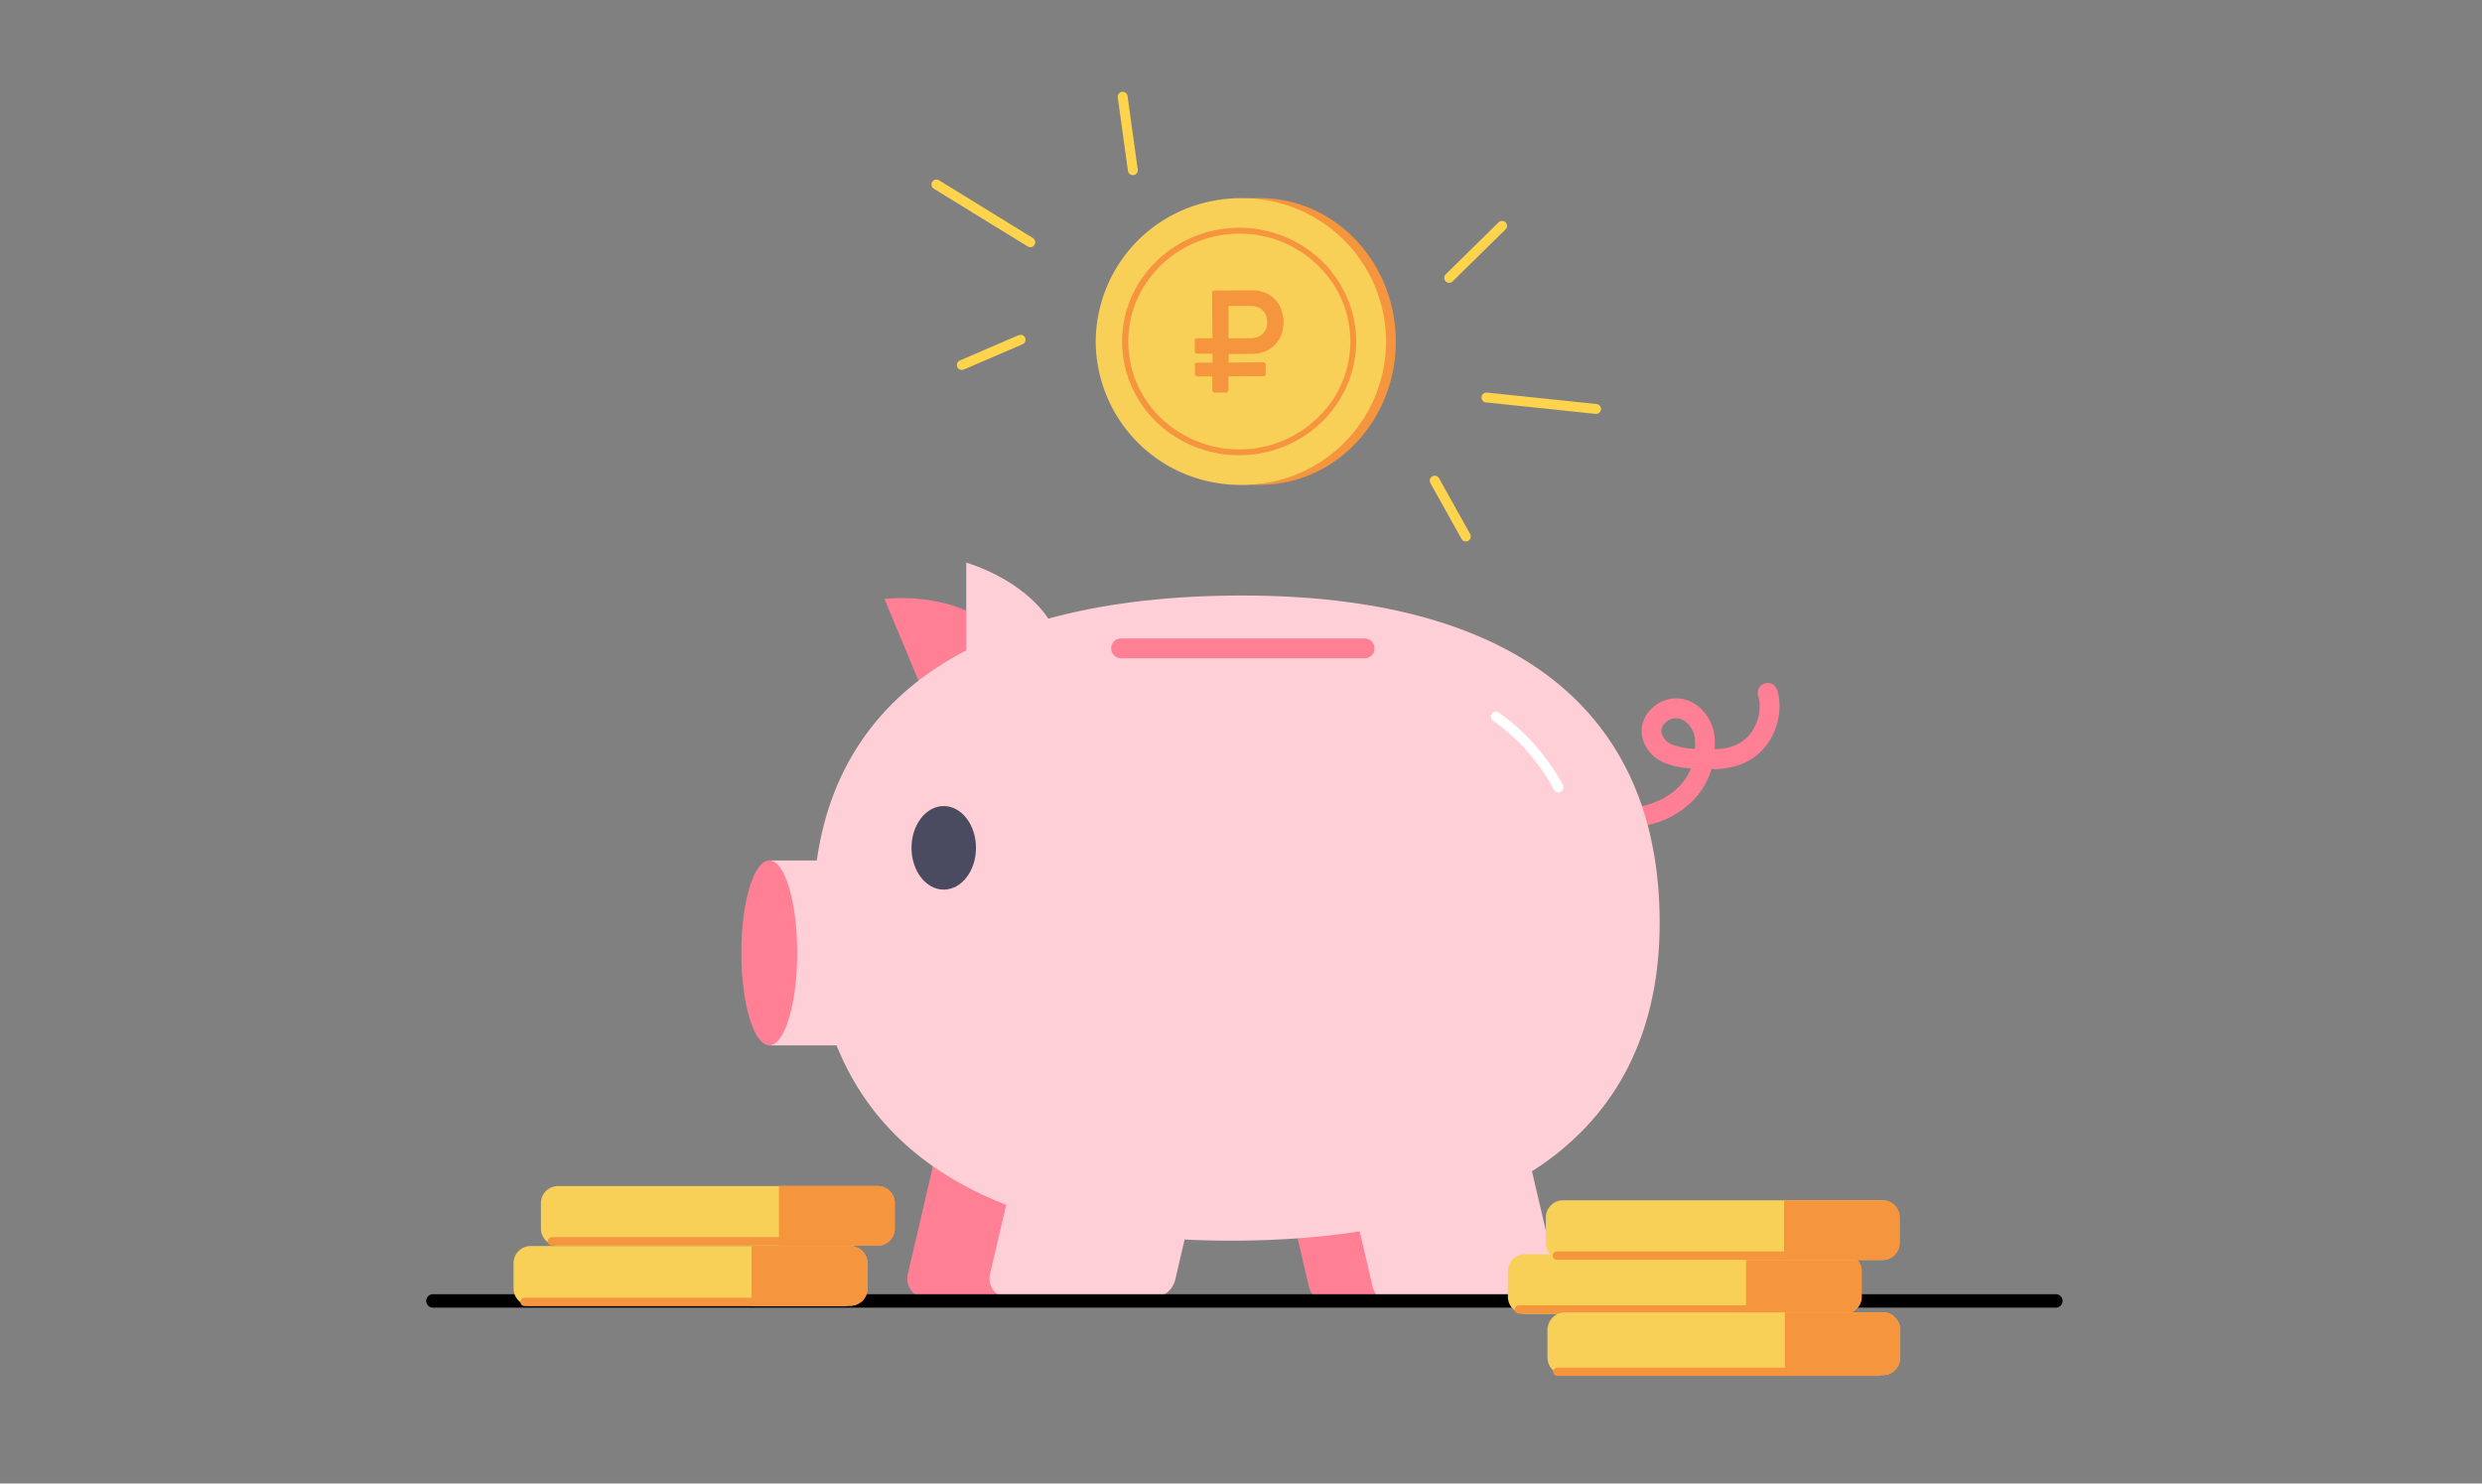 <svg width="276" height="165" fill="none" xmlns="http://www.w3.org/2000/svg"><rect width="100%" height="100%" fill="#808080" stroke="none"/><path d="M136.878 22.136c.264 0 .524 0 .788-.022.334 0 .668 0 .99.022h.169a15.93 15.93 0 0115.084 15.79 15.928 15.928 0 01-14.853 16.007h-.136c.44 0 .884 0 1.331-.018 8.331-.063 15.034-7.257 14.96-16.06-.073-8.804-6.878-15.877-15.209-15.822-.884 0-1.734.026-2.567.048l-.366.018a1.35 1.35 0 00-.209 0" fill="#F5953D"/><path d="M121.845 38.108a16.007 16.007 0 0013.673 15.639c.849.13 1.707.193 2.567.187.339.01.678 0 1.015-.033h.162a15.949 15.949 0 00-.231-31.838h-.165c-.33 0-.66-.026-.998-.022-.26 0-.524 0-.788.026-.642.034-1.281.108-1.914.223a15.989 15.989 0 00-13.321 15.844" fill="#F8D058"/><path d="M142.4 34.195a3.246 3.246 0 00-1.544-1.562 3.665 3.665 0 00-1.686-.345c-1.361 0-2.717.019-4.078.03a.545.545 0 00-.135 0 .216.216 0 00-.11.07.232.232 0 00-.052.117v.153c0 1.617.022 3.23.037 4.837v.132h-1.679a.269.269 0 00-.121 0 .263.263 0 00-.173.161.258.258 0 000 .118v1.15a.286.286 0 00.03.148.235.235 0 00.11.106c.057.02.118.03.179.03h1.654v.993h-1.69a.279.279 0 00-.11 0 .247.247 0 00-.154.147.255.255 0 000 .11v1.004a.263.263 0 00.033.15.274.274 0 00.117.1.452.452 0 00.172.021h1.5c.106 0 .106 0 .11.121v1.346a.307.307 0 00.194.334h1.397a.297.297 0 00.202-.326v-1.36c0-.122 0-.122.106-.122l3.689-.025h.084a.29.29 0 00.11 0 .258.258 0 00.092-.063.213.213 0 00.055-.202v-.986a.255.255 0 00-.055-.194.266.266 0 00-.081-.063.247.247 0 00-.099-.025l-3.868.03v-.95l2.567-.023a3.754 3.754 0 001.683-.366 3.36 3.36 0 001.133-.928c.37-.47.6-1.036.663-1.632a3.943 3.943 0 00-.304-2.229l.022-.007zm-1.635 2.398a1.597 1.597 0 01-1.181.968 2.199 2.199 0 01-.535.059c-.774 0-1.537 0-2.314.025-.088 0-.114-.022-.114-.106v-1.705c0-.565 0-1.137-.018-1.702 0-.076.018-.102.095-.106h2.351c.35-.016.698.063 1.008.227.242.141.445.34.59.58.149.234.235.503.25.78a1.97 1.97 0 01-.132 1.005" fill="#F5953D"/><path d="M148.029 30.158a13.072 13.072 0 00-4.602-3.582 13.24 13.24 0 00-5.724-1.243c-7.183.059-12.98 5.779-12.925 12.753a12.489 12.489 0 001.636 6.039 12.632 12.632 0 004.374 4.513 13.292 13.292 0 0015.33-.938c.099-.08.191-.162.286-.246.096-.084.22-.183.323-.286.364-.329.706-.682 1.023-1.056a12.365 12.365 0 002.955-6.556c.074-.536.11-1.076.107-1.617v-.051a12.376 12.376 0 00-2.802-7.726l.019-.004zm-1.148 15.936c-.224.238-.458.462-.7.685-.107.092-.22.195-.33.283-.11.088-.253.212-.367.304a12.581 12.581 0 01-16.72-1.21 11.777 11.777 0 01-3.3-8.067c-.055-6.6 5.441-12.034 12.261-12.1a12.557 12.557 0 015.559 1.24 12.406 12.406 0 014.4 3.556 11.71 11.71 0 01-.785 15.301" fill="#F5953D"/><path d="M181.545 91.968a3.98 3.98 0 01-.513-.026c-1.833-.213-3.267-1.907-4.657-3.546a13.95 13.95 0 00-1.906-1.987 1.102 1.102 0 111.294-1.786c.85.694 1.618 1.481 2.292 2.347 1.012 1.188 2.269 2.67 3.23 2.783.961.114 3.461-.396 5.254-2.105a6.08 6.08 0 001.496-2.2 8.395 8.395 0 01-2.907-.597 4.12 4.12 0 01-2.534-2.981 3.427 3.427 0 01.968-2.96 3.9 3.9 0 013.26-1.221c2.042.261 3.699 2.157 3.853 4.419.022.407.022.814 0 1.221a6.599 6.599 0 001.958-.319c2.835-.99 3.377-4.121 2.886-5.595a1.107 1.107 0 01.322-1.184c.11-.096.237-.168.375-.213a1.099 1.099 0 011.397.697c.839 2.526-.191 6.966-4.254 8.378a9.225 9.225 0 01-3.043.447 8.321 8.321 0 01-2.27 3.707 10.073 10.073 0 01-6.515 2.72h.014zm4.829-12.1a1.766 1.766 0 00-1.228.564 1.25 1.25 0 00-.319.484c-.069.184-.096.38-.077.576a2.025 2.025 0 001.247 1.338 7.2 7.2 0 002.489.448 8.925 8.925 0 000-1.009c-.08-1.188-.946-2.255-1.932-2.38h-.154m-67.467 64.464h-15.891c-.324 0-.643-.073-.935-.213a2.137 2.137 0 01-1.159-2.427l5.111-21.96h20.724l-5.25 22.546a2.652 2.652 0 01-2.567 2.054" fill="#FF7F95"/><path d="M128.1 144.353h-15.913a2.143 2.143 0 01-1.687-.814 2.15 2.15 0 01-.411-1.833l5.134-21.96h20.724l-5.251 22.547a2.656 2.656 0 01-2.585 2.053" fill="#FFCFD7"/><path d="M148.124 145.086h15.909a2.137 2.137 0 001.686-.813 2.148 2.148 0 00.412-1.827l-5.134-21.959h-20.713l5.251 22.546a2.656 2.656 0 002.589 2.053zM105.62 84.043l-7.268-17.43s11-1.409 14.729 6.731c3.729 8.14-7.461 10.7-7.461 10.7z" fill="#FF7F95"/><path d="M90.44 102.737c-.536-23.317 15.645-36.088 46.229-36.495 30.584-.407 47.34 11.928 47.876 35.241.535 23.312-15.639 36.087-46.233 36.494-30.595.407-47.337-11.928-47.872-35.24z" fill="#FFCFD7"/><path d="M173.306 88.139a.545.545 0 01-.282-.077.51.51 0 01-.205-.209 22.475 22.475 0 00-6.784-7.7.607.607 0 01-.15-.154.692.692 0 01-.077-.202.551.551 0 01.451-.638.596.596 0 01.213 0 .65.65 0 01.198.088 23.589 23.589 0 017.12 8.067.563.563 0 01.037.41.542.542 0 01-.521.389" fill="#fff"/><path d="M107.446 81.466V62.579s10.706 2.933 11 11.88c.293 8.947-11 7.007-11 7.007zM97.036 95.7H85.541v20.566h11.495V95.7z" fill="#FFCFD7"/><path d="M108.531 94.296c0 2.566-1.606 4.645-3.586 4.645-1.98 0-3.586-2.079-3.586-4.645 0-2.567 1.606-4.646 3.586-4.646 1.98 0 3.586 2.08 3.586 4.646z" fill="#4A4B61"/><path d="M88.65 105.967c0 5.679-1.39 10.285-3.105 10.285-1.716 0-3.106-4.606-3.106-10.285 0-5.68 1.39-10.267 3.106-10.267s3.105 4.602 3.105 10.267z" fill="#FF7F95"/><path d="M159.941 76.579h-33.649v15.4h33.649v-15.4zm-4.733 68.507h15.898a2.139 2.139 0 001.687-.813 2.16 2.16 0 00.411-1.827l-5.137-21.959h-20.699l5.251 22.546a2.656 2.656 0 002.589 2.053z" fill="#FFCFD7"/><path d="M151.754 73.212h-27.093a1.1 1.1 0 010-2.2h27.093a1.099 1.099 0 010 2.2z" fill="#FF7F95"/><path d="M228.611 144.686H48.145" stroke="#000001" stroke-width="1.5" stroke-linecap="round" stroke-linejoin="round"/><path d="M99.47 133.803v2.846a1.91 1.91 0 01-1.899 1.895H62.05a1.904 1.904 0 01-1.9-1.895v-2.846a1.904 1.904 0 011.9-1.892h35.52a1.905 1.905 0 011.9 1.892z" fill="#F8D058"/><path d="M99.5 133.803v2.846a1.903 1.903 0 01-1.896 1.895H86.638v-6.633h10.974a1.912 1.912 0 011.895 1.892H99.5z" fill="#F5953D"/><path d="M61.367 138.061H97.05" stroke="#F5953D" stroke-width=".928" stroke-linecap="round" stroke-linejoin="round"/><path d="M99.5 133.803v2.846a1.903 1.903 0 01-1.896 1.895H86.638v-6.633h10.974a1.912 1.912 0 011.895 1.892H99.5z" fill="#F5953D"/><path d="M96.431 140.478v2.841a1.91 1.91 0 01-1.9 1.896H59.01a1.904 1.904 0 01-1.9-1.896v-2.841a1.903 1.903 0 011.9-1.896h35.523a1.91 1.91 0 011.9 1.896z" fill="#F8D058"/><path d="M96.468 140.477v2.842a1.903 1.903 0 01-1.896 1.896H83.598V138.6h10.974a1.903 1.903 0 011.896 1.896" fill="#F5953D"/><path d="M58.334 144.797h35.684" stroke="#F5953D" stroke-width=".928" stroke-linecap="round" stroke-linejoin="round"/><path d="M96.468 140.477v2.842a1.903 1.903 0 01-1.896 1.896H83.598V138.6h10.974a1.903 1.903 0 011.896 1.896" fill="#F5953D"/><path d="M206.996 141.383v2.845a1.904 1.904 0 01-1.896 1.896h-35.526a1.904 1.904 0 01-1.896-1.896v-2.845a1.902 1.902 0 011.896-1.892H205.1a1.911 1.911 0 011.896 1.892z" fill="#F8D058"/><path d="M168.903 145.64h35.684" stroke="#F5953D" stroke-width=".928" stroke-linecap="round" stroke-linejoin="round"/><path d="M207.036 141.383v2.845a1.91 1.91 0 01-1.899 1.896h-10.975v-6.633h10.975a1.9 1.9 0 011.899 1.892z" fill="#F5953D"/><path d="M211.311 147.954v2.988a2.043 2.043 0 01-.557 1.408 1.845 1.845 0 01-1.335.583H173.97a1.849 1.849 0 01-1.338-.583 2.055 2.055 0 01-.554-1.408v-2.988a2.038 2.038 0 01.557-1.405 1.838 1.838 0 011.335-.583h35.449a1.828 1.828 0 011.335.583c.358.381.557.883.557 1.405z" fill="#F8D058"/><path d="M173.178 152.566h35.684" stroke="#F5953D" stroke-width=".928" stroke-linecap="round" stroke-linejoin="round"/><path d="M211.311 147.954v2.988a2.055 2.055 0 01-.554 1.408 1.858 1.858 0 01-1.338.583h-10.941v-6.967h10.941a1.838 1.838 0 011.335.583c.357.381.557.883.557 1.405z" fill="#F5953D"/><path d="M211.22 135.395v2.838a1.904 1.904 0 01-1.896 1.896h-35.526a1.903 1.903 0 01-1.896-1.896v-2.841a1.903 1.903 0 011.896-1.896h35.526a1.903 1.903 0 011.896 1.896v.003z" fill="#F8D058"/><path d="M173.127 139.649h35.684" stroke="#F5953D" stroke-width=".928" stroke-linecap="round" stroke-linejoin="round"/><path d="M211.26 135.396v2.838a1.903 1.903 0 01-1.896 1.895H198.39V133.5h10.974a1.903 1.903 0 011.896 1.896z" fill="#F5953D"/><path d="M167.033 25.117l-5.885 5.786m16.338 14.582l-12.192-1.276m-5.756 9.247l3.465 6.212m-38.163-48.91l1.133 8.173m-21.846 1.587l10.443 6.424m-1.082 10.843l-6.534 2.809" stroke="#FFD44D" stroke-width="1.1" stroke-linecap="round" stroke-linejoin="round"/></svg>